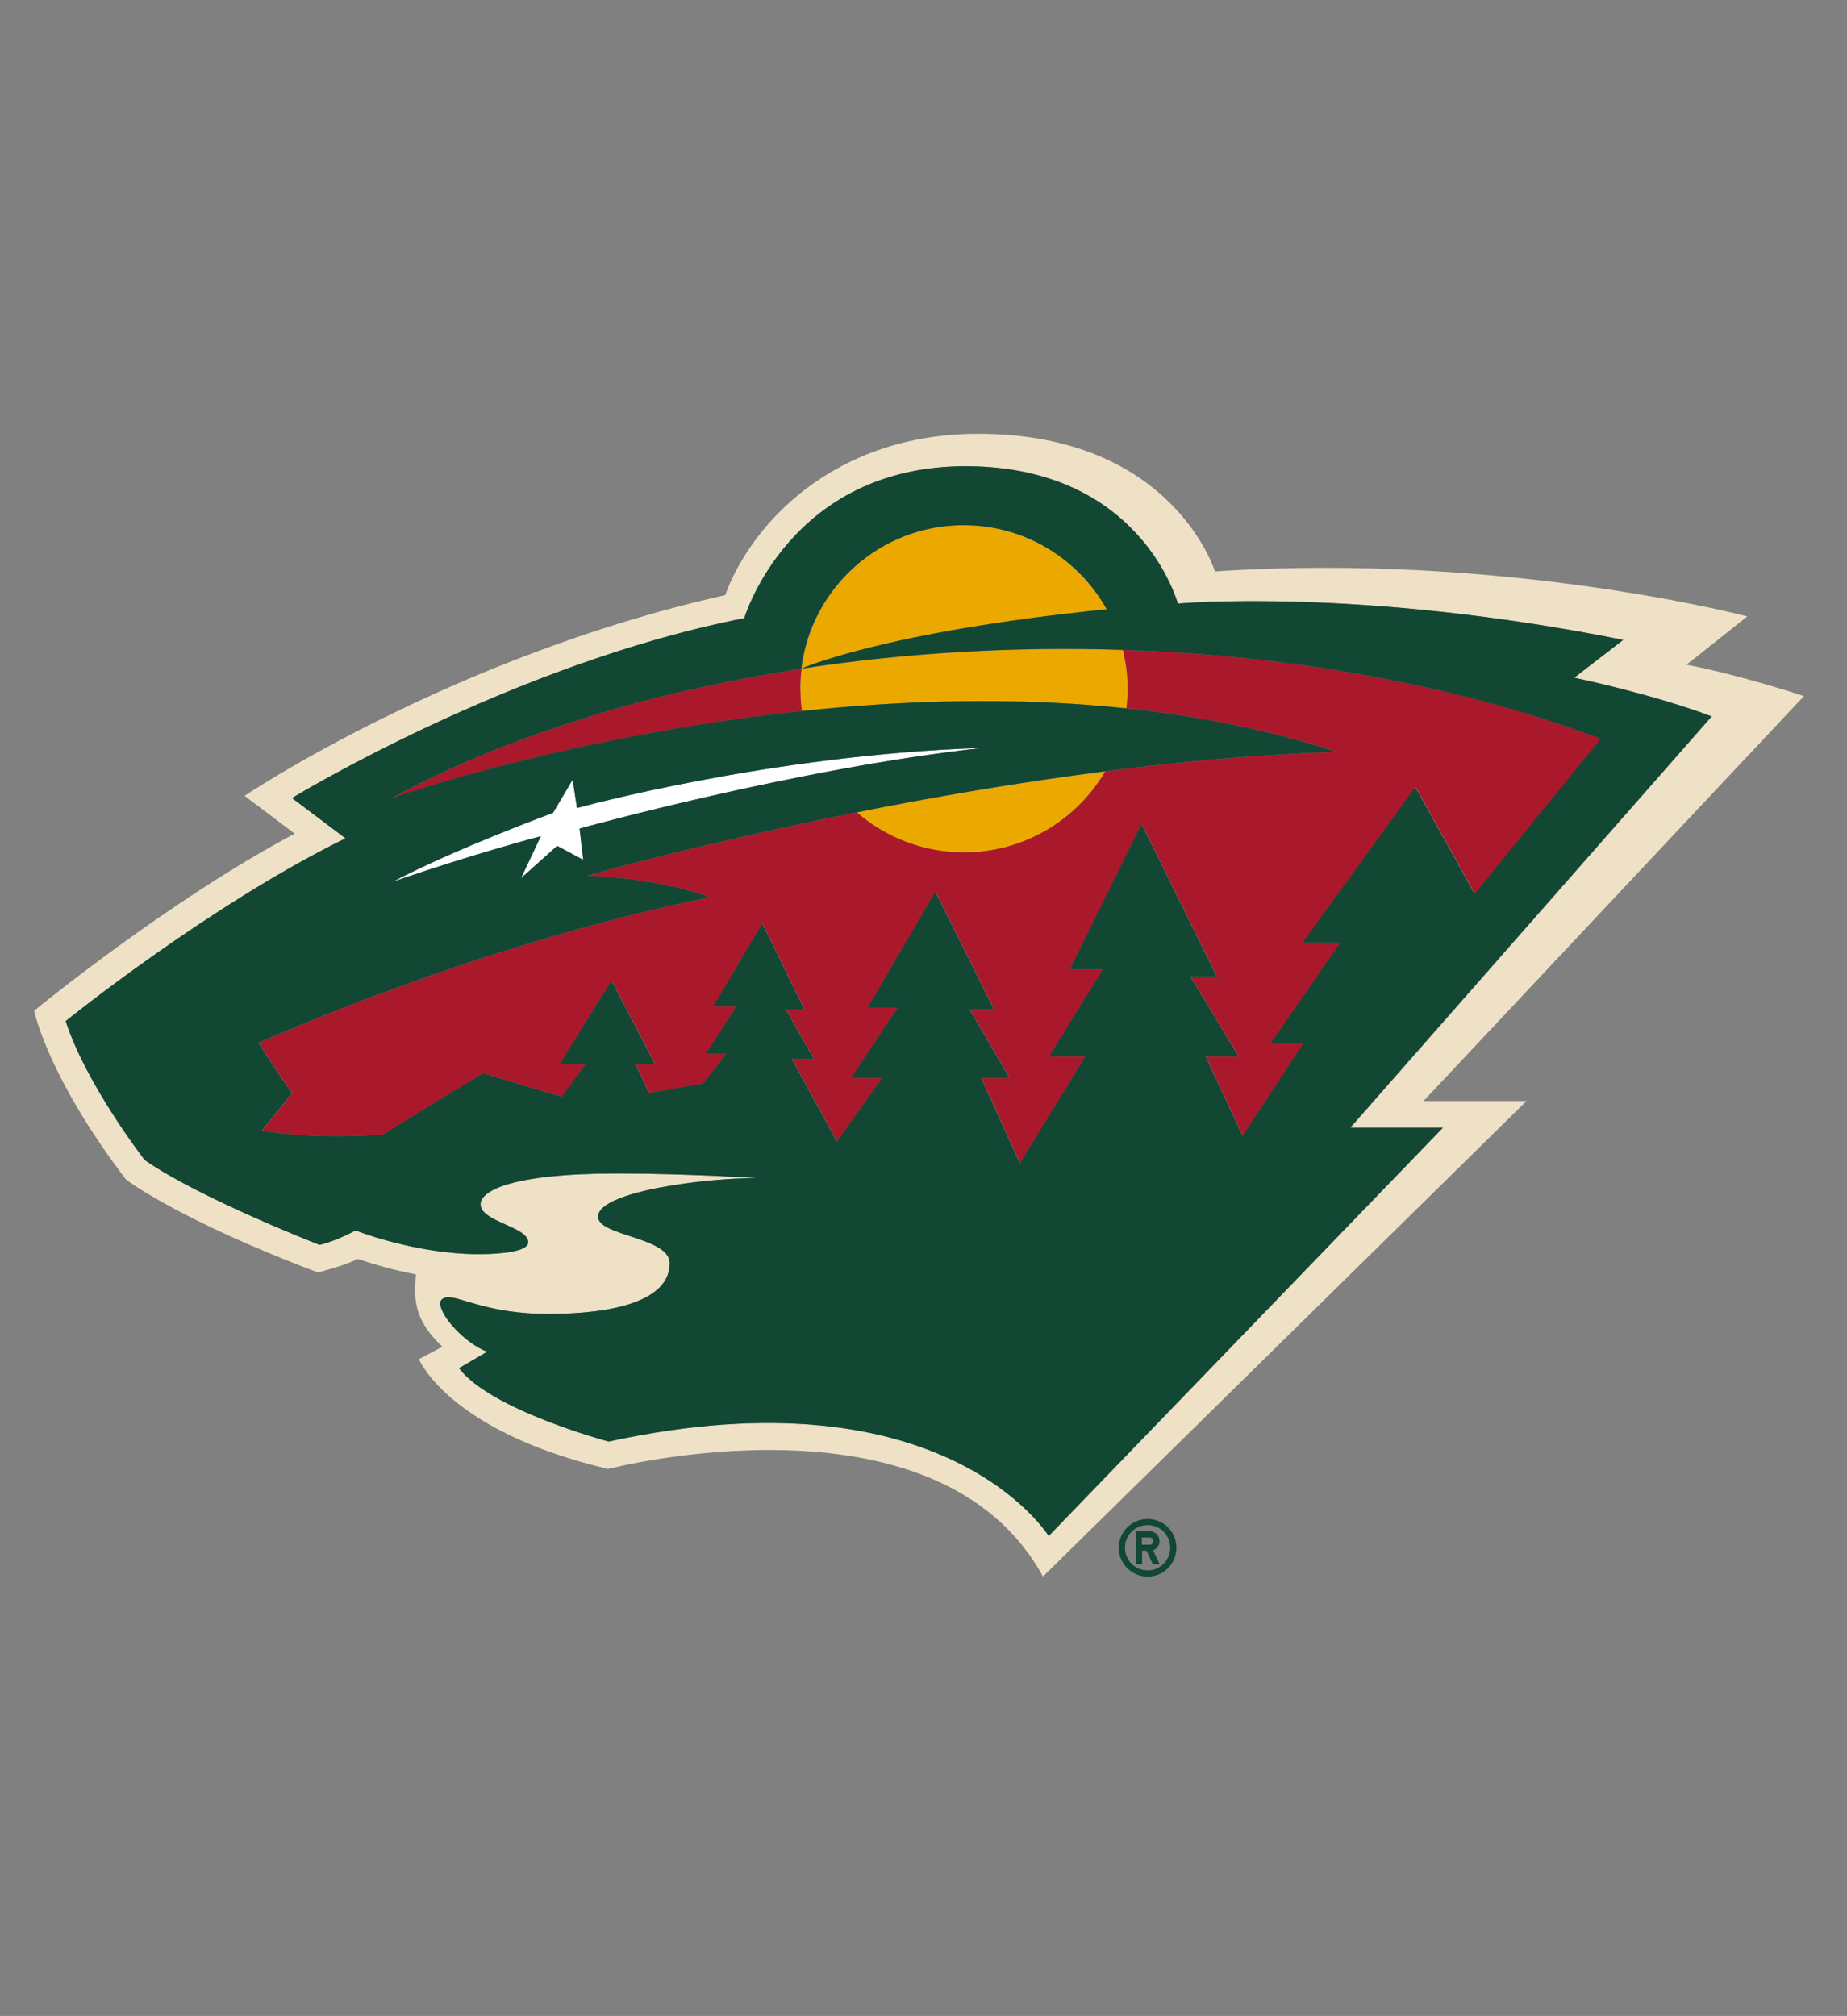 <svg viewBox="0 0 157.27 171.67" version="1.1" xmlns="http://www.w3.org/2000/svg" id="Layer_1">
  
  <rect x="0" y="0" width="157.27" height="171.67" fill="#808080" stroke="none"/>
  
  <defs>
    <style>
      .st0 {
        fill: #aa182c;
      }

      .st1 {
        fill: #eee1c6;
      }

      .st2 {
        fill: #fff;
      }

      .st3 {
        fill: #124734;
      }

      .st4 {
        fill: #eba900;
      }
    </style>
  </defs>
  <path d="M83.68,63.69c-18.19.59-34.55,5.12-34.55,5.12-.12-.81-.25-1.6-.37-2.41-.57.96-1.1,1.87-1.67,2.82,0,0-8.22,3.02-13.65,5.87,6.96-2.4,12.61-3.88,12.61-3.88-.57,1.22-1.12,2.38-1.69,3.58,1.05-.93,2.04-1.82,3.08-2.76.75.4,1.47.79,2.22,1.19-.11-.89-.2-1.76-.31-2.66,0,0,18.35-5.11,34.33-6.87Z" class="st2"></path>
  <g>
    <path d="M153.61,59.28s-5.37-1.79-10.02-2.68c.06-.01,5.19-4.11,5.19-4.11,0,0-20.7-5.47-45.33-3.83,0,0-3.58-11.72-20.15-11.72-12.33,0-19.36,7.73-21.55,13.74-23.24,5.2-40.93,17.09-40.93,17.09l4.27,3.22c-10.94,5.82-22.18,15.08-22.18,15.08,0,0,1.1,5.55,7.82,14.38,0,0,4.5,3.44,16.34,7.91,0,0,2.26-.57,3.39-1.15,1.62.54,3.3,1,4.95,1.31-.07,1.49-.5,3.62,2.26,6.16l-2,1.06s2.47,6.13,16.1,9.35c5.2-1.26,28.87-5.73,37.04,9.16l41.17-40.49h-8.77l32.39-34.48ZM122.88,96.03l-33.57,34.77s-8.82-14.29-37.47-8.04c0,0-10.05-2.68-12.74-6.25l2.4-1.4c-1.78-.65-4-2.98-4-4.14,0-.28.26-.5.7-.5,1.13,0,3.5,1.42,8.49,1.42,5.57,0,10.35-1.1,10.35-4.32,0-2.22-6.1-2.31-6.1-3.96,0-2.13,8.98-3.29,13.56-3.29,0,0-6.29-.39-11.85-.39-9.28,0-11.72,1.53-11.72,2.62,0,1.5,4.06,1.9,4.06,3.24,0,.78-2.22,1.01-4.2,1.01-5.42,0-10.5-2.02-10.5-2.02,0,0-1.59.89-3.07,1.23,0,0-10.22-3.98-14.88-7.22,0,0-5.02-6.47-6.73-11.84,0,0,12.12-9.8,23.82-15.56l-4.55-3.43s18.67-11.41,38.51-15.32c0,0,4.34-12.94,18.84-12.94s18.08,11.7,18.08,11.7c0,0,15.41-1.42,37.92,3.09l-4.17,3.22s6.7,1.4,11.71,3.3l-30.77,35.02h7.9Z" class="st1"></path>
    <path d="M97.72,129.35c-1.36,0-2.46,1.1-2.46,2.45s1.1,2.46,2.46,2.46,2.45-1.1,2.45-2.46-1.1-2.45-2.45-2.45ZM97.72,133.73c-1.07,0-1.93-.86-1.93-1.93s.86-1.93,1.93-1.93,1.92.86,1.92,1.93-.86,1.93-1.92,1.93Z" class="st3"></path>
    <path d="M98.73,131.23c0-.46-.37-.83-.83-.83h-1.18v2.8h.53v-1.14h.38l.53,1.14h.58l-.55-1.18c.32-.12.55-.43.55-.79ZM97.89,131.54h-.66v-.61h.66c.17,0,.31.14.31.31s-.14.31-.31.31Z" class="st3"></path>
  </g>
  <g>
    <path d="M95.62,55.35c-9.23-.3-18.5.25-27.37,1.6-.07.56-.11,1.13-.11,1.71,0,.64.05,1.27.13,1.89,8.63-.92,18.14-1.23,27.64-.23.06-.54.1-1.1.1-1.66,0-1.14-.14-2.25-.4-3.31Z" class="st4"></path>
    <path d="M82.08,72.6c5.13,0,9.61-2.78,12.03-6.91-7.56.97-14.81,2.23-21.16,3.5,2.45,2.12,5.64,3.41,9.13,3.41Z" class="st4"></path>
    <path d="M82.08,44.72c-7.12,0-12.99,5.34-13.83,12.23,0,0,6.99-3.15,26.01-5.06-2.38-4.27-6.94-7.16-12.18-7.16Z" class="st4"></path>
  </g>
  <g>
    <path d="M95.62,55.35c.26,1.06.4,2.17.4,3.31,0,.56-.04,1.12-.1,1.66,6.05.64,12.1,1.81,17.92,3.7-6.57.22-13.26.84-19.72,1.66-2.42,4.13-6.9,6.91-12.03,6.91-3.49,0-6.68-1.29-9.13-3.41-13.46,2.68-22.92,5.39-22.92,5.39,6.66.3,10.43,1.84,10.43,1.84-17.23,3.48-33.24,10.12-38.44,12.39,1.24,1.98,2.86,4.29,2.86,4.29l-2.57,3.18c4.6.84,10.3.35,10.3.35l8.54-5.23,6.7,2.01,2.02-2.76h-2.2l4.42-7.12,3.71,7.11h-1.66l1.13,2.45,4.63-.82,1.97-2.51h-1.76l2.63-4.05h-1.98l4.17-7.05,3.56,7.28h-1.57s2.39,4.25,2.39,4.25h-1.88l3.85,7.03,3.85-5.41h-2.64l3.98-5.99h-2.56l5.75-9.86,4.98,9.99h-2.07l3.4,5.86h-2.4l3.29,7.28,5.58-9.11h-3.08l4.56-7.41h-2.8l6.1-12.39,6.4,12.98h-2.25l4.12,6.82h-2.82l3.16,6.76,5.15-7.84h-2.77l5.98-8.62h-3.22l9.58-13.23,5.05,9.1,10.75-13.22c-12.38-4.63-26.5-7.11-40.72-7.57Z" class="st0"></path>
    <path d="M68.14,58.66c0-.58.04-1.15.11-1.71-12.96,1.98-25.04,5.69-34.84,11,0,0,15.13-5.29,34.87-7.4-.08-.62-.13-1.25-.13-1.89Z" class="st0"></path>
  </g>
  <path d="M145.75,61.01c-5.01-1.9-11.71-3.3-11.71-3.3l4.17-3.22c-22.5-4.51-37.92-3.09-37.92-3.09,0,0-3.08-11.7-18.08-11.7s-18.84,12.94-18.84,12.94c-19.84,3.91-38.51,15.32-38.51,15.32l4.55,3.43c-11.7,5.75-23.82,15.56-23.82,15.56,1.71,5.36,6.73,11.84,6.73,11.84,4.66,3.24,14.88,7.22,14.88,7.22,1.47-.34,3.07-1.23,3.07-1.23,0,0,5.08,2.02,10.5,2.02,1.98,0,4.2-.24,4.2-1.01,0-1.34-4.06-1.74-4.06-3.24,0-1.09,2.44-2.62,11.72-2.62,5.56,0,11.85.39,11.85.39-4.58,0-13.56,1.16-13.56,3.29,0,1.65,6.1,1.74,6.1,3.96,0,3.22-4.78,4.32-10.35,4.32-4.99,0-7.35-1.42-8.49-1.42-.44,0-.7.22-.7.5,0,1.16,2.22,3.49,4,4.14l-2.4,1.4c2.69,3.57,12.74,6.25,12.74,6.25,28.65-6.25,37.47,8.04,37.47,8.04l33.57-34.77h-7.9l30.77-35.02ZM110.96,88.89l-5.15,7.84-3.16-6.76h2.82l-4.12-6.82h2.25l-6.4-12.98-6.1,12.39h2.8l-4.56,7.41h3.08l-5.58,9.11-3.29-7.28h2.4l-3.4-5.86h2.07l-4.98-9.99-5.75,9.86h2.56l-3.98,5.99h2.64l-3.85,5.41-3.85-7.03h1.88l-2.39-4.25h1.57s-3.56-7.28-3.56-7.28l-4.17,7.05h1.98l-2.63,4.05h1.76l-1.97,2.51-4.63.82-1.13-2.45h1.66l-3.71-7.11-4.42,7.12h2.2l-2.02,2.76-6.7-2.01-8.54,5.23s-5.7.49-10.3-.35l2.57-3.18s-1.62-2.31-2.86-4.29c5.2-2.27,21.21-8.91,38.44-12.39,0,0-3.77-1.55-10.43-1.84,0,0,9.46-2.71,22.92-5.39,6.35-1.27,13.6-2.53,21.16-3.5,6.46-.83,13.15-1.44,19.72-1.66-5.82-1.89-11.87-3.06-17.92-3.7-9.51-1.01-19.01-.69-27.64.23-19.74,2.1-34.87,7.4-34.87,7.4,9.81-5.31,21.89-9.02,34.84-11,.84-6.89,6.71-12.23,13.83-12.23,5.24,0,9.8,2.89,12.18,7.16-19.02,1.92-26.01,5.06-26.01,5.06,8.86-1.36,18.14-1.9,27.37-1.6,14.22.46,28.34,2.94,40.72,7.57l-10.75,13.22-5.05-9.1-9.58,13.23h3.22l-5.98,8.62h2.77ZM49.66,73.22c-.76-.4-1.47-.79-2.22-1.19-1.04.94-2.04,1.83-3.08,2.76.57-1.2,1.12-2.35,1.69-3.58,0,0-5.65,1.48-12.61,3.88,5.43-2.85,13.65-5.87,13.65-5.87.56-.95,1.1-1.86,1.67-2.82.13.82.25,1.6.37,2.41,0,0,16.36-4.54,34.55-5.12-15.98,1.76-34.32,6.87-34.33,6.87.11.9.21,1.77.31,2.66Z" class="st3"></path>
</svg>